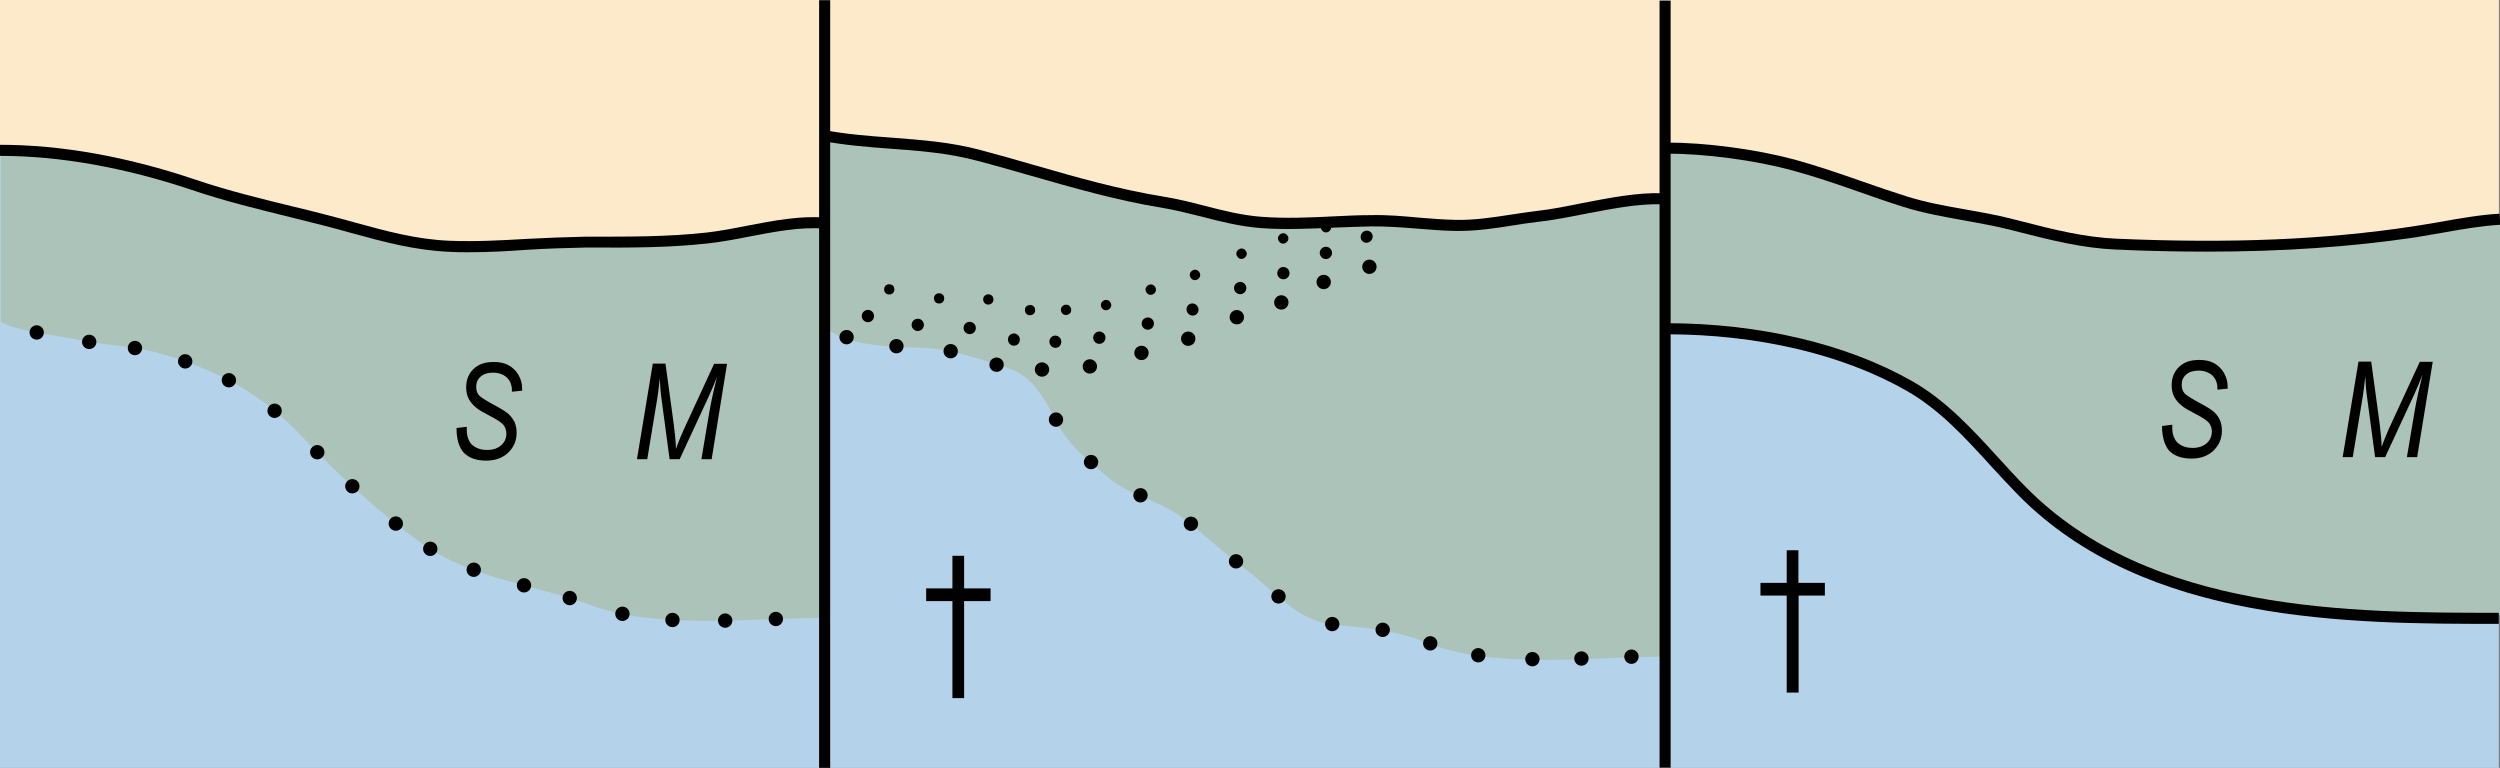 <?xml version="1.0" encoding="utf-8"?>
<!-- Generator: Adobe Illustrator 19.2.0, SVG Export Plug-In . SVG Version: 6.00 Build 0)  -->
<svg version="1.1" id="Layer_1" xmlns="http://www.w3.org/2000/svg" xmlns:xlink="http://www.w3.org/1999/xlink" x="0px" y="0px"
	 viewBox="0 0 121.9 37.44" style="enable-background:new 0 0 121.9 37.44;" xml:space="preserve">
<rect x="0" y="0" width="121.9" height="37.44" fill="#808080" stroke="none"/>
<style type="text/css">
	.st0{fill-rule:evenodd;clip-rule:evenodd;fill:#B5D2EB;}
	.st1{fill-rule:evenodd;clip-rule:evenodd;fill:#ACC3B9;}
	.st2{fill-rule:evenodd;clip-rule:evenodd;fill:#FCEACA;}
	.st3{fill-rule:evenodd;clip-rule:evenodd;}
</style>
<g>
	<rect x="0" y="0" class="st0" width="121.84" height="37.44"/>
</g>
<g>
	<path class="st1" d="M40.19,11.05c-1.13-0.11-2.43,0.15-3.7,0.39c-0.7,0.14-1.36,0.26-1.99,0.33c-1.9,0.21-3.83,0.2-5.7,0.2
		l-0.24,0c-0.97,0.01-1.94,0.05-2.88,0.11c-0.94,0.05-1.91,0.11-2.87,0.11c-0.29,0-0.58,0-0.87-0.02c-1.68-0.07-3.19-0.48-4.78-0.92
		c-0.47-0.13-0.93-0.26-1.41-0.38c-0.49-0.12-0.98-0.24-1.48-0.37C12.67,10.11,11,9.7,9.4,9.16C6.1,8.05,2.95,7.49,0.04,7.48v8.22
		c0.91,0.48,2.65,0.63,3.72,0.86c1.38,0.3,2.65,0.27,4.02,0.67c2.88,0.83,4.99,1.97,7.01,4.12c1.71,1.82,3.7,3.66,5.81,5.17
		c2.34,1.68,5.47,1.99,8.15,2.97c3.34,1.23,7.76,0.64,11.45,0.64V10.9L40.19,11.05z"/>
</g>
<g>
	<path class="st1" d="M81.04,9.85c-1.22-0.03-2.52,0.23-3.79,0.48c-0.76,0.15-1.55,0.3-2.3,0.39c-0.42,0.05-0.84,0.11-1.25,0.18
		c-0.82,0.13-1.67,0.26-2.54,0.26c-0.07,0-0.13,0-0.2,0c-0.61-0.01-1.23-0.06-1.82-0.11c-0.75-0.06-1.54-0.13-2.3-0.12
		c-0.6,0.01-1.21,0.04-1.8,0.06c-1.17,0.05-2.38,0.11-3.57,0.02c-0.97-0.08-1.9-0.31-2.81-0.54c-0.64-0.16-1.31-0.33-1.98-0.44
		c-2.19-0.35-4.31-0.96-6.37-1.55c-0.87-0.25-1.77-0.51-2.67-0.74c-1.4-0.37-2.84-0.48-4.23-0.58c-1.06-0.08-2.15-0.16-3.24-0.36
		v4.81c0,1.18-0.72,3.36,0.15,4.37c0.01,0.01,0.01,0.02,0.02,0.02c0.76,0.85,3.33,0.93,4.39,0.95c1.57,0.01,3.02,0.56,4.46,1.01
		c1.13,0.36,1.76,1.51,2.29,2.53c0.66,1.28,1.42,1.82,2.51,2.76c1.01,0.88,2.44,1.11,3.57,1.93c1.18,0.87,2.12,1.8,3.24,2.63
		c1.32,0.99,2.45,2.45,4.15,2.64c1.63,0.18,2.93,0.22,4.53,0.86c3.41,1.36,7.92,0.71,11.68,0.71V9.9
		C81.12,9.89,81.07,9.88,81.04,9.85z"/>
</g>
<g>
	<path class="st1" d="M97.36,22.4c0.45,0.49,0.91,0.99,1.38,1.47c6.07,6.13,15.92,6.13,23.11,6.13V30c0.01-0.01,0.03-0.01,0.05-0.01
		V10.8c0,0,0,0,0,0l0,0.03c-0.91,0.05-1.89,0.23-2.84,0.39c-0.43,0.08-0.86,0.15-1.28,0.22c-3.16,0.48-6.46,0.72-10.17,0.72
		c-1.4,0-2.86-0.03-4.39-0.1c-1.65-0.07-3.13-0.45-4.7-0.85l-0.51-0.13c-0.73-0.18-1.47-0.31-2.19-0.44
		c-0.99-0.18-2.01-0.36-3.01-0.68c-0.7-0.22-1.41-0.47-2.09-0.71c-1.08-0.38-2.19-0.76-3.31-1.07c-1.79-0.48-4.14-0.8-6.05-0.81
		v8.51c4.46,0.01,8.65,1,11.81,2.79C94.82,19.62,96.11,21.03,97.36,22.4z"/>
</g>
<g>
	<path class="st2" d="M14.35,10.21c0.49,0.12,0.99,0.24,1.48,0.37c0.48,0.12,0.95,0.25,1.42,0.38c1.58,0.43,3.07,0.84,4.71,0.91
		c1.23,0.05,2.49-0.02,3.71-0.09c0.94-0.05,1.91-0.11,2.87-0.11c0.01,0,0.02,0,0.03,0l0.24,0c1.86,0,3.79,0.01,5.67-0.2
		c0.61-0.07,1.27-0.19,1.97-0.33c1.22-0.24,2.49-0.47,3.61-0.4V0.01h0.3v6.49c1.03,0.18,2.07,0.26,3.09,0.34
		c1.4,0.11,2.85,0.21,4.28,0.59c0.9,0.24,1.8,0.5,2.67,0.75c2.04,0.59,4.16,1.19,6.33,1.54c0.68,0.11,1.35,0.28,2,0.44
		c0.9,0.23,1.82,0.46,2.76,0.53c1.18,0.09,2.38,0.04,3.54-0.02c0.59-0.03,1.21-0.06,1.81-0.06c0.78-0.01,1.57,0.05,2.33,0.12
		c0.59,0.05,1.2,0.1,1.8,0.11c0.91,0.03,1.77-0.11,2.68-0.25c0.42-0.06,0.84-0.13,1.26-0.18c0.74-0.09,1.52-0.24,2.28-0.39
		c1.28-0.25,2.61-0.51,3.85-0.48V0.03h0.3v7.03c1.93,0.01,4.31,0.33,6.13,0.82c1.13,0.31,2.25,0.7,3.33,1.07
		c0.68,0.24,1.38,0.48,2.08,0.7c0.98,0.31,1.99,0.49,2.98,0.67c0.72,0.13,1.47,0.26,2.21,0.45l0.51,0.13
		c1.56,0.4,3.03,0.77,4.64,0.84c5.56,0.24,10.17,0.05,14.5-0.61c0.41-0.06,0.84-0.14,1.27-0.22c0.95-0.17,1.93-0.34,2.85-0.4V0H0
		v7.18c2.96,0,6.15,0.57,9.49,1.7C11.08,9.41,12.74,9.82,14.35,10.21z"/>
</g>
<g>
	<circle class="st3" cx="35.36" cy="30.26" r="0.35"/>
</g>
<g>
	<circle class="st3" cx="32.79" cy="30.23" r="0.35"/>
</g>
<g>
	<circle class="st3" cx="30.35" cy="29.93" r="0.35"/>
</g>
<g>
	<circle class="st3" cx="27.78" cy="29.16" r="0.35"/>
</g>
<g>
	<circle class="st3" cx="25.55" cy="28.54" r="0.35"/>
</g>
<g>
	<circle class="st3" cx="20.98" cy="26.76" r="0.35"/>
</g>
<g>
	<circle class="st3" cx="23.1" cy="27.78" r="0.35"/>
</g>
<g>
	<circle class="st3" cx="17.18" cy="23.71" r="0.35"/>
</g>
<g>
	<circle class="st3" cx="15.47" cy="22.05" r="0.35"/>
</g>
<g>
	<circle class="st3" cx="13.39" cy="20.03" r="0.35"/>
</g>
<g>
	<circle class="st3" cx="11.16" cy="18.54" r="0.35"/>
</g>
<g>
	<circle class="st3" cx="9.03" cy="17.62" r="0.35"/>
</g>
<g>
	<circle class="st3" cx="6.58" cy="16.97" r="0.35"/>
</g>
<g>
	<circle class="st3" cx="19.3" cy="25.53" r="0.35"/>
</g>
<g>
	<circle class="st3" cx="4.35" cy="16.67" r="0.35"/>
</g>
<g>
	<g>
		<g>
			<path d="M87.12,33.77v-4.73h-1.28v-0.62h1.28v-1.59h0.57v1.59h1.29v0.62H87.7v4.73H87.12z"/>
		</g>
	</g>
</g>
<g>
	<g>
		<g>
			<path d="M46.44,34.04v-4.73h-1.28v-0.62h1.28V27.1h0.57v1.59h1.29v0.62h-1.29v4.73H46.44z"/>
		</g>
	</g>
</g>
<g>
	<circle class="st3" cx="1.79" cy="16.21" r="0.35"/>
</g>
<g>
	<circle class="st3" cx="37.83" cy="30.18" r="0.35"/>
</g>
<g>
	<path d="M121.84,30.42c-7.27,0-17.22,0-23.41-6.26c-0.47-0.48-0.93-0.98-1.39-1.48c-1.22-1.34-2.49-2.73-4.1-3.64
		c-3.11-1.77-7.26-2.74-11.68-2.74v-0.54c4.51,0,8.75,1,11.95,2.81c1.68,0.95,2.98,2.38,4.23,3.75c0.45,0.49,0.9,0.99,1.37,1.46
		c6.04,6.1,15.86,6.1,23.03,6.1V30.42z"/>
</g>
<g>
	<rect x="39.94" y="0.01" width="0.54" height="37.43"/>
</g>
<g>
	<rect x="80.92" y="0.03" width="0.54" height="37.4"/>
</g>
<g>
	<path d="M22.81,12.3c-0.29,0-0.58,0-0.87-0.02c-1.69-0.07-3.21-0.48-4.81-0.92c-0.47-0.13-0.93-0.26-1.41-0.38
		c-0.49-0.12-0.99-0.25-1.48-0.37c-1.61-0.4-3.28-0.8-4.89-1.35C6.06,8.16,2.91,7.6,0,7.6V7.06c2.97,0,6.18,0.57,9.53,1.7
		c1.59,0.54,3.24,0.94,4.84,1.33c0.5,0.12,0.99,0.24,1.48,0.37c0.48,0.12,0.95,0.25,1.42,0.38c1.57,0.43,3.05,0.84,4.68,0.9
		c1.23,0.05,2.48-0.02,3.7-0.09c0.95-0.05,1.94-0.09,2.9-0.11l0.23,0c1.87,0,3.79,0.01,5.67-0.2c0.61-0.07,1.26-0.19,1.96-0.33
		c1.29-0.25,2.62-0.5,3.81-0.4l-0.05,0.54c-1.12-0.1-2.41,0.15-3.66,0.39c-0.7,0.14-1.37,0.26-2,0.33c-1.9,0.21-3.84,0.21-5.72,0.2
		l-0.23,0c-0.94,0.02-1.93,0.05-2.87,0.11C24.75,12.25,23.78,12.3,22.81,12.3z"/>
</g>
<g>
	<path d="M71.16,11.26c-0.07,0-0.13,0-0.2,0c-0.61-0.01-1.23-0.06-1.83-0.11c-0.75-0.06-1.54-0.12-2.29-0.11
		c-0.6,0.01-1.2,0.04-1.8,0.06c-1.17,0.05-2.39,0.11-3.59,0.02c-0.98-0.08-1.92-0.31-2.83-0.55c-0.64-0.16-1.31-0.33-1.97-0.44
		c-2.2-0.36-4.32-0.97-6.38-1.56c-0.88-0.25-1.77-0.51-2.66-0.74c-1.39-0.37-2.82-0.48-4.2-0.58c-1.09-0.08-2.22-0.17-3.33-0.38
		l0.1-0.53c1.09,0.21,2.2,0.29,3.27,0.37c1.41,0.11,2.86,0.21,4.3,0.59c0.9,0.24,1.79,0.49,2.68,0.75c2.04,0.59,4.15,1.19,6.32,1.54
		c0.68,0.11,1.36,0.28,2.01,0.45c0.89,0.23,1.81,0.46,2.74,0.53c1.17,0.09,2.36,0.04,3.52-0.02c0.61-0.03,1.21-0.06,1.82-0.06
		c0.79-0.02,1.57,0.05,2.34,0.12c0.59,0.05,1.2,0.1,1.8,0.11c0.9,0.02,1.75-0.11,2.66-0.25c0.42-0.06,0.84-0.13,1.26-0.18
		c0.73-0.08,1.48-0.23,2.27-0.39c1.3-0.25,2.65-0.52,3.92-0.48l-0.01,0.54c-1.22-0.04-2.53,0.23-3.8,0.47
		c-0.77,0.15-1.56,0.31-2.31,0.39c-0.42,0.05-0.83,0.11-1.25,0.18C72.89,11.13,72.04,11.26,71.16,11.26z"/>
</g>
<g>
	<path d="M107.6,12.27c-1.4,0-2.87-0.03-4.4-0.1c-1.66-0.07-3.15-0.45-4.73-0.85l-0.51-0.13c-0.72-0.18-1.46-0.31-2.18-0.44
		c-0.99-0.18-2.02-0.36-3.03-0.68c-0.7-0.22-1.4-0.47-2.09-0.71c-1.08-0.38-2.19-0.76-3.3-1.06c-1.81-0.49-4.22-0.81-6.13-0.81V6.95
		c1.95,0,4.41,0.33,6.27,0.83c1.13,0.31,2.25,0.7,3.34,1.08c0.69,0.24,1.38,0.48,2.08,0.7c0.97,0.31,1.98,0.49,2.96,0.66
		c0.73,0.13,1.48,0.26,2.22,0.45l0.51,0.13c1.55,0.4,3.02,0.77,4.62,0.84c5.56,0.24,10.16,0.05,14.48-0.61
		c0.41-0.06,0.84-0.14,1.27-0.21c0.96-0.17,1.96-0.35,2.9-0.4l0.03,0.54c-0.9,0.05-1.88,0.22-2.83,0.39
		c-0.44,0.08-0.87,0.15-1.28,0.22C114.62,12.04,111.32,12.27,107.6,12.27z"/>
</g>
<g>
	<g>
		<g>
			<path d="M105.42,20.77l0.5-0.06l0,0.16c0,0.21,0.04,0.39,0.13,0.55c0.06,0.12,0.17,0.22,0.32,0.3c0.15,0.08,0.33,0.12,0.54,0.12
				c0.29,0,0.52-0.08,0.69-0.23c0.17-0.15,0.25-0.35,0.25-0.57c0-0.16-0.05-0.3-0.14-0.42c-0.1-0.12-0.33-0.27-0.7-0.46
				c-0.28-0.15-0.48-0.26-0.58-0.34c-0.18-0.14-0.32-0.29-0.41-0.46c-0.09-0.17-0.13-0.36-0.13-0.57c0-0.37,0.12-0.67,0.36-0.9
				s0.56-0.34,0.98-0.34c0.29,0,0.53,0.05,0.73,0.16s0.36,0.27,0.48,0.47c0.12,0.21,0.18,0.43,0.18,0.67l0,0.1l-0.5,0.05l0-0.1
				c0-0.15-0.04-0.29-0.11-0.42c-0.08-0.13-0.18-0.23-0.32-0.3s-0.3-0.11-0.48-0.11c-0.26,0-0.46,0.06-0.61,0.19
				c-0.15,0.13-0.22,0.29-0.22,0.5c0,0.19,0.05,0.33,0.16,0.44c0.11,0.1,0.38,0.27,0.81,0.5c0.32,0.17,0.53,0.31,0.64,0.42
				s0.2,0.24,0.26,0.38c0.06,0.15,0.09,0.32,0.09,0.5c0,0.39-0.14,0.71-0.41,0.97c-0.27,0.26-0.63,0.39-1.07,0.39
				c-0.48,0-0.84-0.13-1.09-0.38C105.55,21.72,105.42,21.32,105.42,20.77z"/>
		</g>
	</g>
</g>
<g>
	<circle class="st3" cx="74.72" cy="32.14" r="0.35"/>
</g>
<g>
	<circle class="st3" cx="72.08" cy="31.95" r="0.35"/>
</g>
<g>
	<circle class="st3" cx="69.74" cy="31.37" r="0.35"/>
</g>
<g>
	<circle class="st3" cx="67.42" cy="30.71" r="0.35"/>
</g>
<g>
	<circle class="st3" cx="64.96" cy="30.43" r="0.35"/>
</g>
<g>
	<circle class="st3" cx="60.27" cy="27.37" r="0.35"/>
</g>
<g>
	<circle class="st3" cx="62.34" cy="29.08" r="0.35"/>
</g>
<g>
	<circle class="st3" cx="55.61" cy="24.15" r="0.35"/>
</g>
<g>
	<circle class="st3" cx="53.2" cy="22.53" r="0.35"/>
</g>
<g>
	<circle class="st3" cx="51.49" cy="20.46" r="0.35"/>
</g>
<g>
	<circle class="st3" cx="58.07" cy="25.54" r="0.35"/>
</g>
<g>
	<circle class="st3" cx="41.28" cy="16.44" r="0.35"/>
</g>
<g>
	<circle class="st3" cx="77.11" cy="32.11" r="0.35"/>
</g>
<g>
	<circle class="st3" cx="79.55" cy="32.02" r="0.35"/>
</g>
<g>
	<g>
		<g>
			<path d="M114.23,22.28l0.77-4.65h0.62l0.41,3.02c0.05,0.4,0.09,0.78,0.1,1.14c0.11-0.32,0.28-0.74,0.53-1.27l1.33-2.88h0.63
				l-0.76,4.65h-0.5l0.38-2.26c0.09-0.52,0.22-1.11,0.38-1.76c-0.11,0.3-0.25,0.63-0.41,0.98l-1.41,3.04h-0.49l-0.4-2.98
				c-0.04-0.26-0.06-0.58-0.08-0.96c-0.04,0.4-0.08,0.72-0.12,0.97l-0.49,2.97H114.23z"/>
		</g>
	</g>
</g>
<g>
	<g>
		<g>
			<path d="M22.26,20.87l0.5-0.06l0,0.16c0,0.21,0.04,0.39,0.13,0.55c0.06,0.12,0.17,0.22,0.32,0.3c0.15,0.08,0.33,0.12,0.54,0.12
				c0.29,0,0.52-0.08,0.69-0.23c0.17-0.15,0.25-0.35,0.25-0.57c0-0.16-0.05-0.3-0.14-0.42c-0.1-0.12-0.33-0.27-0.7-0.46
				c-0.28-0.15-0.48-0.26-0.58-0.34c-0.18-0.14-0.32-0.29-0.41-0.46c-0.09-0.17-0.13-0.36-0.13-0.57c0-0.37,0.12-0.67,0.36-0.9
				c0.24-0.23,0.56-0.34,0.98-0.34c0.29,0,0.53,0.05,0.73,0.16s0.36,0.27,0.48,0.47c0.12,0.21,0.18,0.43,0.18,0.67l0,0.1l-0.5,0.05
				l0-0.1c0-0.15-0.04-0.29-0.11-0.42c-0.08-0.13-0.18-0.23-0.32-0.3s-0.3-0.11-0.48-0.11c-0.26,0-0.46,0.06-0.61,0.19
				s-0.22,0.29-0.22,0.5c0,0.19,0.05,0.33,0.16,0.44c0.11,0.1,0.38,0.27,0.81,0.5c0.32,0.17,0.53,0.31,0.64,0.42s0.2,0.24,0.27,0.38
				c0.06,0.15,0.09,0.32,0.09,0.5c0,0.39-0.14,0.71-0.41,0.97c-0.27,0.26-0.63,0.39-1.07,0.39c-0.48,0-0.84-0.13-1.09-0.38
				C22.38,21.82,22.26,21.42,22.26,20.87z"/>
		</g>
	</g>
</g>
<g>
	<g>
		<g>
			<path d="M31.06,22.38l0.77-4.65h0.62l0.41,3.02c0.05,0.4,0.09,0.78,0.1,1.14c0.11-0.32,0.28-0.74,0.53-1.27l1.33-2.88h0.63
				l-0.75,4.65h-0.5l0.38-2.26c0.09-0.53,0.22-1.11,0.38-1.76c-0.11,0.3-0.25,0.63-0.41,0.98l-1.41,3.04h-0.49l-0.4-2.98
				c-0.04-0.26-0.06-0.58-0.08-0.96c-0.04,0.4-0.08,0.72-0.12,0.97l-0.49,2.97H31.06z"/>
		</g>
	</g>
</g>
<g>
	<circle class="st3" cx="42.32" cy="15.41" r="0.3"/>
</g>
<g>
	<circle class="st3" cx="43.36" cy="14.11" r="0.25"/>
</g>
<g>
	<circle class="st3" cx="43.71" cy="16.88" r="0.35"/>
</g>
<g>
	<circle class="st3" cx="44.75" cy="15.84" r="0.3"/>
</g>
<g>
	<circle class="st3" cx="45.79" cy="14.55" r="0.25"/>
</g>
<g>
	
		<ellipse transform="matrix(0.995 -0.102 0.102 0.995 -1.501 4.797)" class="st3" cx="46.34" cy="17.14" rx="0.35" ry="0.35"/>
</g>
<g>
	<ellipse transform="matrix(0.995 -0.102 0.102 0.995 -1.383 4.894)" class="st3" cx="47.27" cy="16" rx="0.3" ry="0.3"/>
</g>
<g>
	<ellipse transform="matrix(0.995 -0.102 0.102 0.995 -1.238 4.988)" class="st3" cx="48.18" cy="14.6" rx="0.25" ry="0.25"/>
</g>
<g>
	
		<ellipse transform="matrix(0.985 -0.174 0.174 0.985 -2.352 8.722)" class="st3" cx="48.58" cy="17.78" rx="0.35" ry="0.35"/>
</g>
<g>
	<ellipse transform="matrix(0.985 -0.173 0.173 0.985 -2.119 8.778)" class="st3" cx="49.43" cy="16.58" rx="0.29" ry="0.3"/>
</g>
<g>
	<ellipse transform="matrix(0.985 -0.172 0.172 0.985 -1.852 8.867)" class="st3" cx="50.23" cy="15.12" rx="0.25" ry="0.25"/>
</g>
<g>
	
		<ellipse transform="matrix(0.885 -0.465 0.465 0.885 -2.224 26.753)" class="st3" cx="53.16" cy="17.89" rx="0.35" ry="0.35"/>
</g>
<g>
	<ellipse transform="matrix(0.886 -0.464 0.464 0.886 -1.537 26.726)" class="st3" cx="53.6" cy="16.49" rx="0.3" ry="0.3"/>
</g>
<g>
	
		<ellipse transform="matrix(0.886 -0.464 0.464 0.886 -0.732 26.738)" class="st3" cx="53.92" cy="14.85" rx="0.25" ry="0.25"/>
</g>
<g>
	
		<ellipse transform="matrix(0.835 -0.55 0.55 0.835 -0.272 33.468)" class="st3" cx="55.66" cy="17.19" rx="0.35" ry="0.35"/>
</g>
<g>
	<ellipse transform="matrix(0.836 -0.549 0.549 0.836 0.546 33.327)" class="st3" cx="55.95" cy="15.75" rx="0.3" ry="0.3"/>
</g>
<g>
	
		<ellipse transform="matrix(0.835 -0.55 0.55 0.835 1.51 33.218)" class="st3" cx="56.11" cy="14.09" rx="0.25" ry="0.25"/>
</g>
<g>
	<ellipse transform="matrix(0.814 -0.582 0.582 0.814 1.187 36.757)" class="st3" cx="57.9" cy="16.53" rx="0.35" ry="0.35"/>
</g>
<g>
	<ellipse transform="matrix(0.814 -0.581 0.581 0.814 2.06 36.596)" class="st3" cx="58.14" cy="15.08" rx="0.29" ry="0.3"/>
</g>
<g>
	
		<ellipse transform="matrix(0.814 -0.582 0.582 0.814 3.058 36.372)" class="st3" cx="58.23" cy="13.42" rx="0.25" ry="0.25"/>
</g>
<g>
	
		<ellipse transform="matrix(0.791 -0.612 0.612 0.791 3.122 40.124)" class="st3" cx="60.31" cy="15.49" rx="0.35" ry="0.35"/>
</g>
<g>
	<ellipse transform="matrix(0.791 -0.611 0.611 0.791 4.037 39.905)" class="st3" cx="60.5" cy="14.04" rx="0.3" ry="0.3"/>
</g>
<g>
	<ellipse transform="matrix(0.791 -0.612 0.612 0.791 5.088 39.631)" class="st3" cx="60.53" cy="12.37" rx="0.25" ry="0.25"/>
</g>
<g>
	
		<ellipse transform="matrix(0.64 -0.768 0.768 0.64 14.079 55.986)" class="st3" cx="66.77" cy="12.97" rx="0.35" ry="0.35"/>
</g>
<g>
	
		<ellipse transform="matrix(0.64 -0.768 0.768 0.64 15.149 55.354)" class="st3" cx="66.64" cy="11.51" rx="0.3" ry="0.29"/>
</g>
<g>
	
		<ellipse transform="matrix(0.938 -0.346 0.346 0.938 -3.092 18.708)" class="st3" cx="50.82" cy="18.01" rx="0.35" ry="0.35"/>
</g>
<g>
	
		<ellipse transform="matrix(0.939 -0.345 0.345 0.939 -2.597 18.747)" class="st3" cx="51.44" cy="16.68" rx="0.29" ry="0.3"/>
</g>
<g>
	
		<ellipse transform="matrix(0.939 -0.344 0.344 0.939 -2.022 18.81)" class="st3" cx="51.98" cy="15.1" rx="0.25" ry="0.25"/>
</g>
<g>
	
		<ellipse transform="matrix(0.766 -0.643 0.643 0.766 5.121 43.607)" class="st3" cx="62.48" cy="14.77" rx="0.35" ry="0.35"/>
</g>
<g>
	<ellipse transform="matrix(0.766 -0.642 0.642 0.766 6.074 43.319)" class="st3" cx="62.61" cy="13.31" rx="0.3" ry="0.3"/>
</g>
<g>
	
		<ellipse transform="matrix(0.766 -0.643 0.643 0.766 7.155 42.942)" class="st3" cx="62.57" cy="11.64" rx="0.25" ry="0.25"/>
</g>
<g>
	
		<ellipse transform="matrix(0.766 -0.643 0.643 0.766 6.244 44.708)" class="st3" cx="64.55" cy="13.77" rx="0.35" ry="0.35"/>
</g>
<g>
	<ellipse transform="matrix(0.766 -0.642 0.642 0.766 7.196 44.419)" class="st3" cx="64.68" cy="12.32" rx="0.3" ry="0.3"/>
</g>
<g>
	
		<ellipse transform="matrix(0.766 -0.642 0.642 0.766 8.018 44.14)" class="st3" cx="64.68" cy="11.05" rx="0.25" ry="0.25"/>
</g>
<g>
</g>
<g>
</g>
<g>
</g>
<g>
</g>
<g>
</g>
<g>
</g>
</svg>
